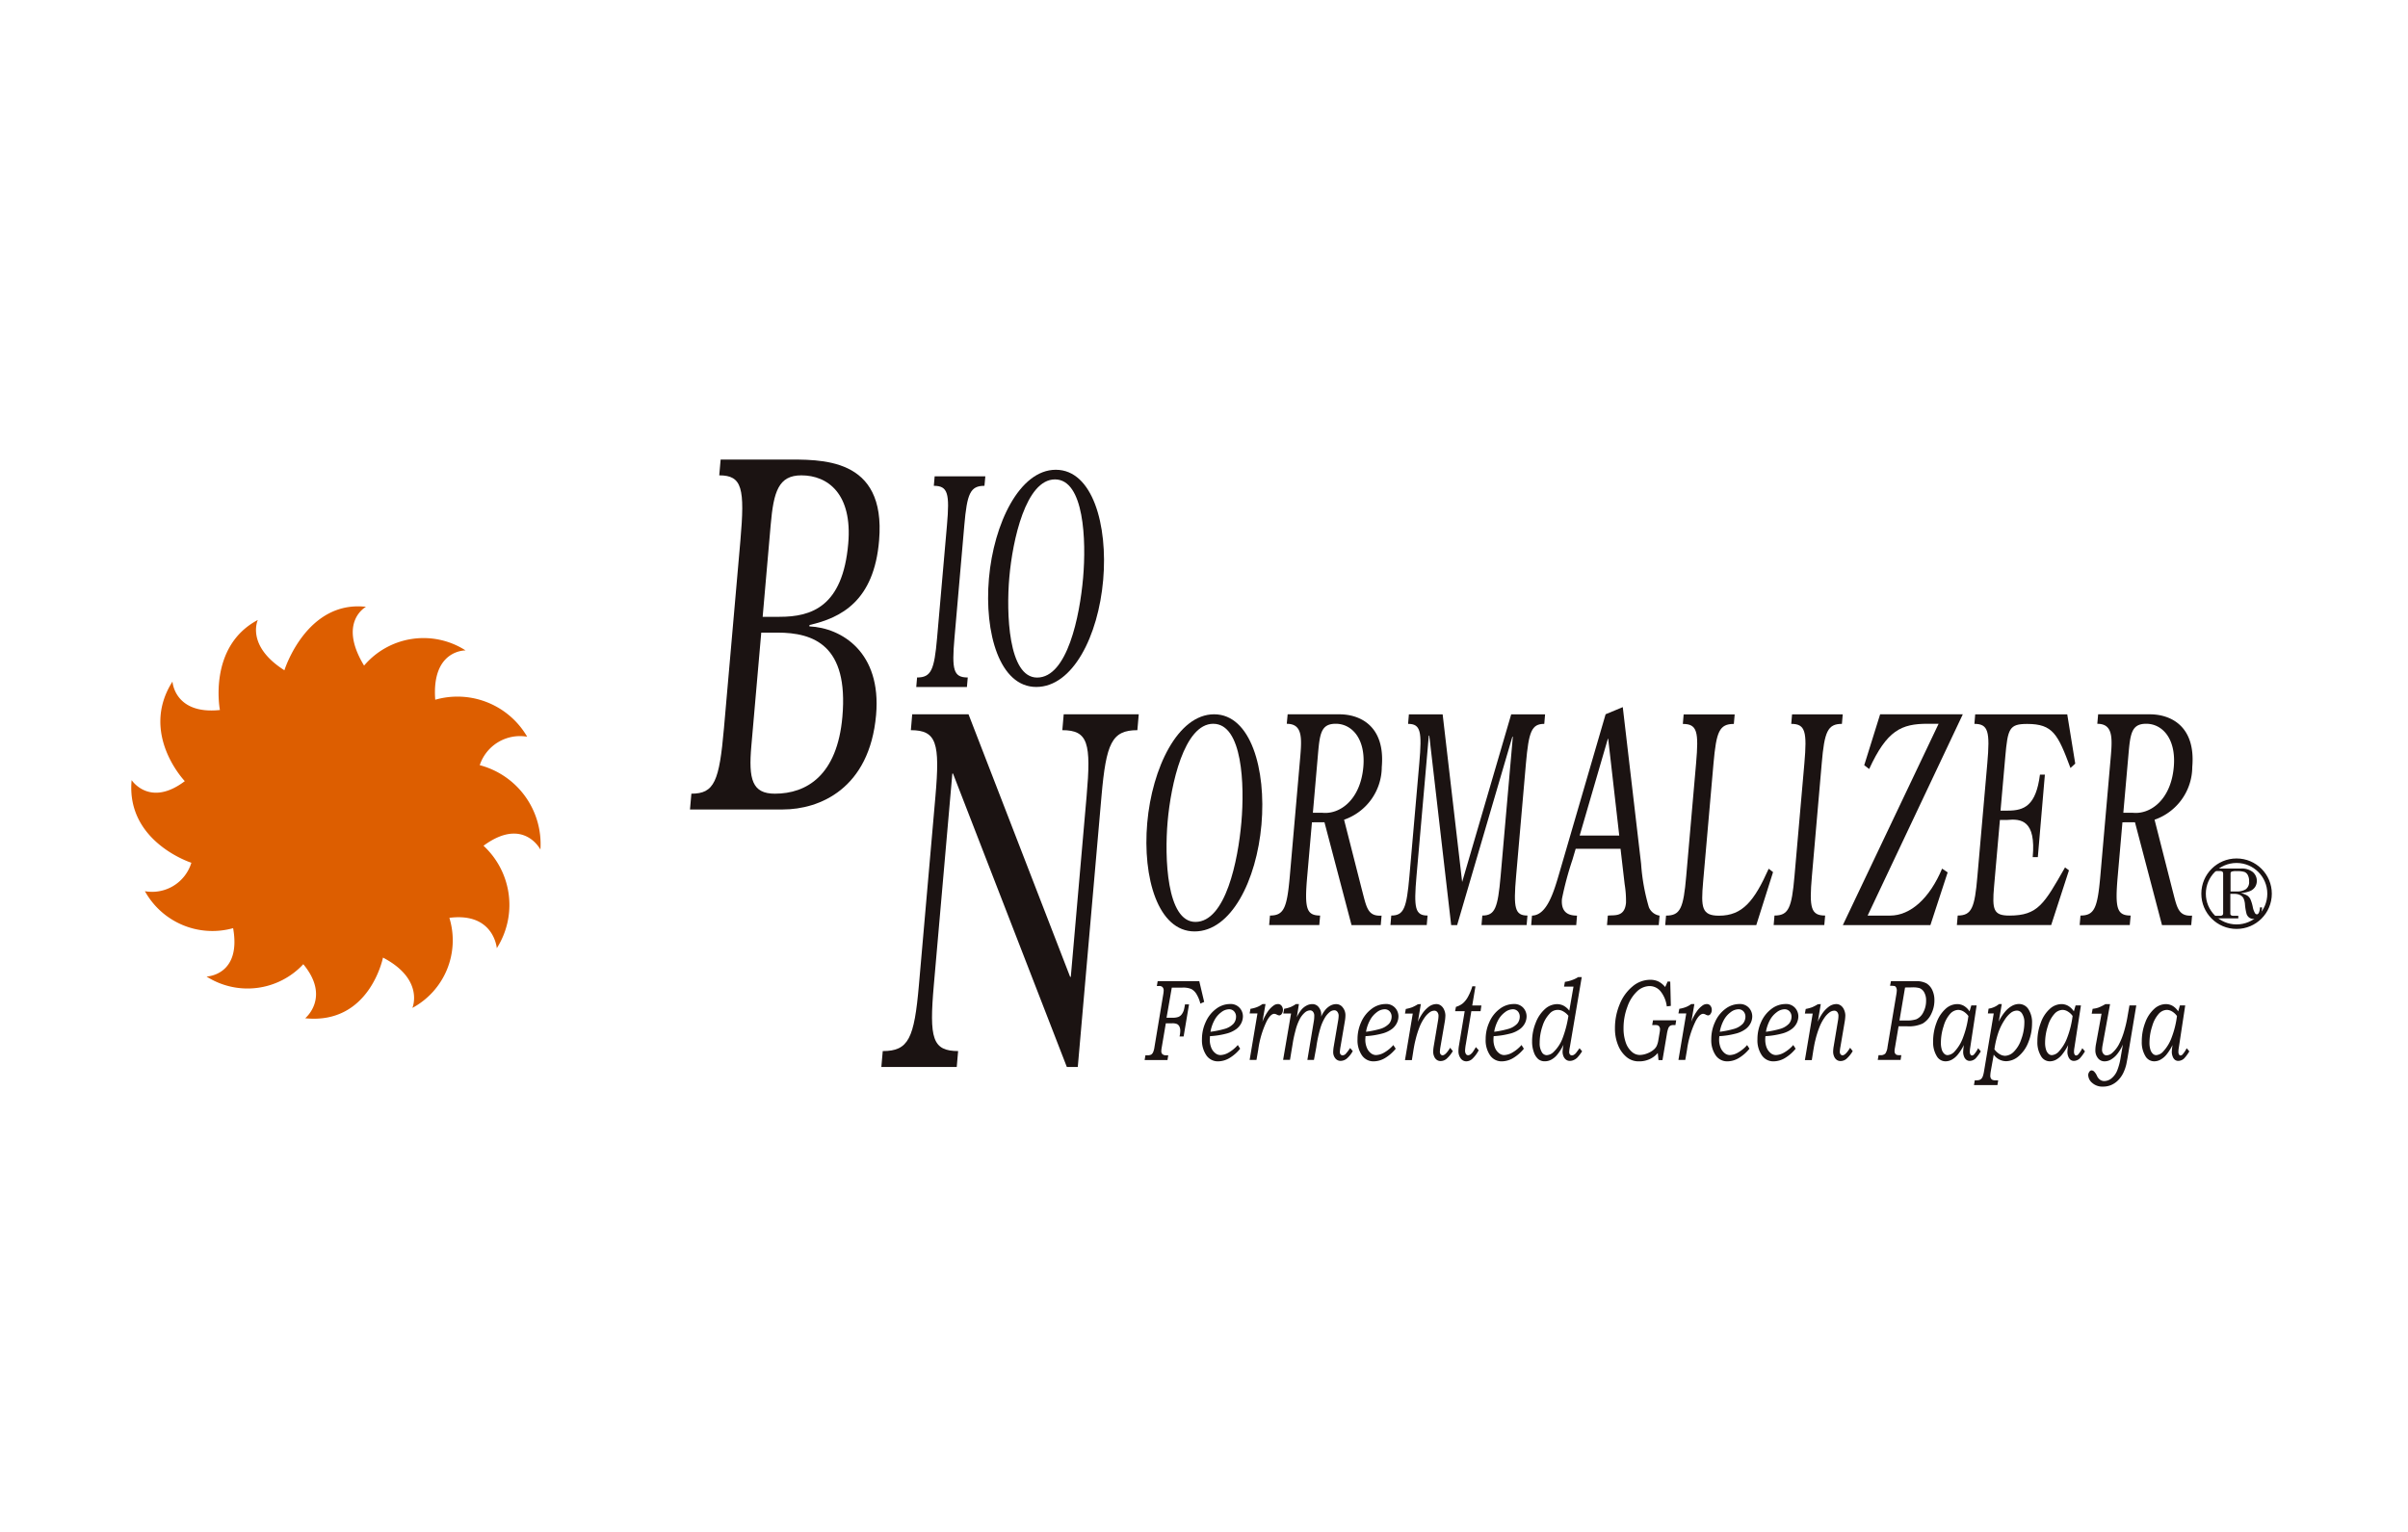 <svg xmlns="http://www.w3.org/2000/svg" xmlns:xlink="http://www.w3.org/1999/xlink" width="110" height="70" viewBox="0 0 110 70">
  <defs>
    <clipPath id="clip-path">
      <rect id="長方形_6395" data-name="長方形 6395" width="110" height="70" transform="translate(-2894 9834)" fill="#fff"/>
    </clipPath>
  </defs>
  <g id="マスクグループ_883" data-name="マスクグループ 883" transform="translate(2894 -9834)" clip-path="url(#clip-path)">
    <g id="グループ_9171" data-name="グループ 9171" transform="translate(695.392 -2926.54)">
      <path id="パス_20896" data-name="パス 20896" d="M1194.624,1087.1s.823,1.256,2.426.043c0,0-2.08-2.167-.563-4.55,0,0,.087,1.517,2.167,1.3,0,0-.563-2.9,1.733-4.116,0,0-.563,1.17,1.213,2.3,0,0,1-3.207,3.727-2.9,0,0-1.3.693-.087,2.686a3.558,3.558,0,0,1,4.637-.693s-1.56-.043-1.387,2.253a3.685,3.685,0,0,1,4.2,1.69,1.937,1.937,0,0,0-2.167,1.3,3.73,3.73,0,0,1,2.772,3.856s-.779-1.517-2.6-.174a3.682,3.682,0,0,1,.607,4.681s-.13-1.647-2.166-1.387a3.507,3.507,0,0,1-1.69,4.116s.563-1.3-1.343-2.3c0,0-.607,3.075-3.554,2.773,0,0,1.171-.954-.086-2.47a3.478,3.478,0,0,1-4.42.563s1.6-.043,1.214-2.21a3.523,3.523,0,0,1-4.029-1.689,1.876,1.876,0,0,0,2.122-1.3s-2.99-.953-2.73-3.769" transform="translate(-4778 11709.091)" fill="#dd5e00"/>
      <path id="パス_20897" data-name="パス 20897" d="M1234.529,1076.726l.368-4.215c.132-1.507.356-2.25,1.4-2.25,1.214,0,2.34.851,2.141,3.124-.252,2.882-1.68,3.34-3.134,3.34Zm-.064.721h.734c1.654,0,3.259.569,2.972,3.844-.235,2.688-1.641,3.516-3.083,3.516-1.04,0-1.21-.654-1.076-2.182Zm.987,8.081c1.667,0,3.963-.939,4.259-4.324.25-2.862-1.574-3.975-3.048-4.042l.006-.063c1.442-.33,2.951-1.094,3.179-3.867.324-3.845-2.691-3.692-4.345-3.692h-2.894l-.063.721c1.053,0,1.175.589.965,2.993l-.75,8.56c-.213,2.426-.435,2.993-1.488,2.993l-.064.721Z" transform="translate(-4789.082 11712)" fill="#1b1312"/>
      <path id="パス_20898" data-name="パス 20898" d="M1247.777,1078.027c-.128,1.461-.044,1.8.607,1.8l-.038.435h-2.315l.038-.435c.644,0,.786-.341.913-1.8l.452-5.158c.127-1.45.046-1.8-.6-1.8l.038-.435h2.315l-.04.435c-.65,0-.794.354-.92,1.8Z" transform="translate(-4793.568 11711.67)" fill="#1b1312"/>
      <path id="パス_20899" data-name="パス 20899" d="M1253.793,1070.651c1.334,0,1.436,2.79,1.286,4.5-.153,1.752-.721,4.555-2.1,4.555-1.319,0-1.414-2.95-1.27-4.581.149-1.7.752-4.474,2.087-4.474m2.2,4.6c.22-2.512-.483-5.04-2.163-5.04-1.656,0-2.836,2.461-3.055,4.962s.489,4.962,2.161,4.962,2.833-2.329,3.057-4.883" transform="translate(-4794.994 11711.795)" fill="#1b1312"/>
      <path id="パス_20900" data-name="パス 20900" d="M1252.372,1098.231h.03l.722-8.255c.213-2.422.072-3.017-1.109-3.017l.063-.726h3.428l-.063.726c-1.168,0-1.426.595-1.639,3.017l-1.083,12.373h-.5l-5.2-13.408h-.03l-.846,9.665c-.214,2.444-.072,3.016,1.125,3.016h-.015l-.063.726h-3.444l.064-.726c1.18,0,1.438-.572,1.652-3.016l.755-8.63c.211-2.422.058-3.017-1.123-3.017l.062-.726h2.572Z" transform="translate(-4792.879 11706.946)" fill="#1b1312"/>
      <path id="パス_20901" data-name="パス 20901" d="M1264.164,1086.667c1.334,0,1.436,2.79,1.285,4.5-.153,1.75-.719,4.553-2.1,4.553-1.318,0-1.413-2.948-1.27-4.579.148-1.7.752-4.475,2.087-4.475m2.2,4.607c.22-2.514-.485-5.04-2.163-5.04-1.657,0-2.836,2.46-3.055,4.962s.49,4.96,2.162,4.96,2.832-2.328,3.056-4.881" transform="translate(-4798.133 11706.946)" fill="#1b1312"/>
      <path id="パス_20902" data-name="パス 20902" d="M1271.382,1088.1c.085-.987.142-1.434.817-1.434.724,0,1.372.671,1.259,1.974-.135,1.513-1.084,2.185-1.887,2.092h-.418Zm.3,3.067,1.237,4.7h1.334l.038-.434c-.654.04-.688-.395-.913-1.237l-.8-3.146a2.559,2.559,0,0,0,1.722-2.408c.165-1.882-1-2.408-1.934-2.408H1270l-.04.434c.789,0,.681.764.588,1.829l-.449,5.132c-.128,1.461-.271,1.8-.906,1.8l-.038.434h2.291l.038-.434c-.635,0-.718-.342-.589-1.8l.215-2.46Z" transform="translate(-4800.571 11706.946)" fill="#1b1312"/>
      <path id="パス_20903" data-name="パス 20903" d="M1282.84,1093.629c-.128,1.461-.057,1.8.519,1.8l-.038.434h-2.062l.038-.434c.578,0,.708-.342.836-1.8l.558-6.369h-.022l-2.523,8.607h-.272l-1-8.66h-.021l-.563,6.422c-.128,1.461-.065,1.8.506,1.8l-.038.434H1277.1l.038-.434c.578,0,.7-.342.829-1.8l.451-5.158c.127-1.448.066-1.8-.512-1.8l.037-.434h1.542l.891,7.66,2.24-7.66h1.548l-.037.434c-.58,0-.709.355-.837,1.8Z" transform="translate(-4802.975 11706.946)" fill="#1b1312"/>
      <path id="パス_20904" data-name="パス 20904" d="M1290.345,1091.631h-1.808l1.288-4.423h.015Zm-.623-5.542-2.094,7.186c-.264.908-.575,2-1.269,2.014l-.037.434h2.058l.036-.434c-.326,0-.747-.093-.688-.765a14.769,14.769,0,0,1,.479-1.788l.148-.5h2.049l.188,1.618a4.755,4.755,0,0,1,.062.844c-.059.684-.554.552-.831.592l-.038.434h2.364l.038-.434a.634.634,0,0,1-.488-.382,9.2,9.2,0,0,1-.356-1.987l-.837-7.159Z" transform="translate(-4805.768 11707.089)" fill="#1b1312"/>
      <path id="パス_20905" data-name="パス 20905" d="M1300.026,1093.445l-.766,2.421H1295.1l.038-.434c.658,0,.794-.342.921-1.8l.451-5.158c.127-1.448.053-1.8-.605-1.8l.037-.434h2.331l-.038.434c-.667,0-.8.356-.929,1.8l-.475,5.422c-.1,1.158-.07,1.54.726,1.54,1.077,0,1.611-.672,2.27-2.146Z" transform="translate(-4808.423 11706.946)" fill="#1b1312"/>
      <path id="パス_20906" data-name="パス 20906" d="M1303.954,1093.629c-.128,1.461-.045,1.8.605,1.8l-.039.434h-2.313l.037-.434c.643,0,.787-.342.914-1.8l.452-5.158c.126-1.448.046-1.8-.6-1.8l.037-.434h2.315l-.037.434c-.651,0-.8.355-.922,1.8Z" transform="translate(-4810.576 11706.946)" fill="#1b1312"/>
      <path id="パス_20907" data-name="パス 20907" d="M1311.529,1093.458l-.788,2.408h-4l4.375-9.2h-.5c-1.205,0-1.859.3-2.672,2.067l-.226-.172.727-2.329h3.777l-4.349,9.2h1.02c.948,0,1.816-.8,2.382-2.146Z" transform="translate(-4811.95 11706.946)" fill="#1b1312"/>
      <path id="パス_20908" data-name="パス 20908" d="M1317.91,1092.761h-.234c.157-1.685-.529-1.763-1.17-1.7h-.328l-.267,3.04c-.093,1.066-.028,1.33.7,1.33,1.311,0,1.591-.54,2.541-2.2l.18.132-.812,2.5h-4.308l.038-.434c.635,0,.777-.342.9-1.8l.452-5.158c.127-1.448.047-1.8-.589-1.8l.036-.434h4.205l.365,2.25-.218.2c-.574-1.539-.8-2.013-1.978-2.013-.82,0-.886.211-1,1.5l-.217,2.461h.33c.756,0,1.289-.224,1.471-1.645h.225Z" transform="translate(-4814.212 11706.946)" fill="#1b1312"/>
      <path id="パス_20909" data-name="パス 20909" d="M1324.483,1088.1c.086-.987.141-1.434.816-1.434.723,0,1.372.671,1.257,1.974-.132,1.513-1.082,2.185-1.887,2.092h-.418Zm.3,3.067,1.235,4.7h1.335l.039-.434c-.655.04-.691-.395-.914-1.237l-.8-3.146a2.563,2.563,0,0,0,1.722-2.408c.164-1.882-1-2.408-1.936-2.408H1323.1l-.038.434c.788,0,.681.764.587,1.829l-.449,5.132c-.128,1.461-.271,1.8-.906,1.8l-.038.434h2.289l.04-.434c-.635,0-.718-.342-.59-1.8l.215-2.46Z" transform="translate(-4816.647 11706.946)" fill="#1b1312"/>
      <path id="パス_20910" data-name="パス 20910" d="M1261.588,1103.723h1.9l.224.948-.174.077a1.556,1.556,0,0,0-.183-.444.615.615,0,0,0-.236-.225.976.976,0,0,0-.4-.062h-.486l-.24,1.376h.282a.7.7,0,0,0,.261-.037.358.358,0,0,0,.149-.116.635.635,0,0,0,.1-.2,2.563,2.563,0,0,0,.05-.255h.185l-.247,1.466h-.185l.015-.082a1.1,1.1,0,0,0,.017-.176.444.444,0,0,0-.038-.194.254.254,0,0,0-.105-.114.521.521,0,0,0-.233-.036h-.284l-.188,1.109a1.063,1.063,0,0,0-.018.16.187.187,0,0,0,.052.143.264.264,0,0,0,.187.049h.078l-.035.218h-1.044l.036-.218h.08a.377.377,0,0,0,.181-.031.256.256,0,0,0,.089-.106.906.906,0,0,0,.064-.244l.4-2.4a1.279,1.279,0,0,0,.02-.184.212.212,0,0,0-.061-.158.207.207,0,0,0-.151-.043h-.1Z" transform="translate(-4798.096 11701.651)" fill="#1b1312"/>
      <path id="パス_20911" data-name="パス 20911" d="M1266.389,1107.1l.106.165a1.848,1.848,0,0,1-.5.434,1.041,1.041,0,0,1-.507.144.634.634,0,0,1-.538-.277,1.223,1.223,0,0,1-.2-.737,1.85,1.85,0,0,1,.17-.781,1.494,1.494,0,0,1,.471-.6,1.062,1.062,0,0,1,.646-.225.548.548,0,0,1,.429.171.574.574,0,0,1,.155.4.717.717,0,0,1-.068.288.776.776,0,0,1-.227.28,1.31,1.31,0,0,1-.464.214,3.716,3.716,0,0,1-.747.116c0,.068-.008.119-.008.153a.96.96,0,0,0,.063.363.583.583,0,0,0,.181.254.381.381,0,0,0,.245.094.814.814,0,0,0,.379-.118,1.624,1.624,0,0,0,.416-.346m-1.252-.6a4.287,4.287,0,0,0,.627-.127.889.889,0,0,0,.427-.245.493.493,0,0,0,.114-.314.357.357,0,0,0-.085-.243.3.3,0,0,0-.24-.1.6.6,0,0,0-.348.133,1.071,1.071,0,0,0-.31.359,1.718,1.718,0,0,0-.185.536" transform="translate(-4799.235 11701.195)" fill="#1b1312"/>
      <path id="パス_20912" data-name="パス 20912" d="M1268.6,1105.226l-.141.809a2.172,2.172,0,0,1,.241-.461,1.1,1.1,0,0,1,.267-.279.333.333,0,0,1,.2-.07.2.2,0,0,1,.165.077.3.3,0,0,1,.063.193.3.3,0,0,1-.052.173.146.146,0,0,1-.112.076.277.277,0,0,1-.112-.036.292.292,0,0,0-.118-.037c-.109,0-.22.107-.338.32a4.3,4.3,0,0,0-.395,1.321l-.081.466h-.312l.357-2.124h-.357l.038-.212a1.432,1.432,0,0,0,.3-.079,1.125,1.125,0,0,0,.247-.137Z" transform="translate(-4800.182 11701.195)" fill="#1b1312"/>
      <path id="パス_20913" data-name="パス 20913" d="M1270.435,1105.657h-.356l.042-.217a1.485,1.485,0,0,0,.3-.082,1.309,1.309,0,0,0,.234-.132h.139l-.095.6a1.426,1.426,0,0,1,.206-.339.776.776,0,0,1,.238-.193.569.569,0,0,1,.263-.067.358.358,0,0,1,.294.144.53.53,0,0,1,.114.338c0,.021,0,.052-.006.094a1.356,1.356,0,0,1,.2-.323.811.811,0,0,1,.234-.189.568.568,0,0,1,.256-.063.369.369,0,0,1,.3.154.56.56,0,0,1,.121.354,1.576,1.576,0,0,1-.021.241l-.2,1.176a2.163,2.163,0,0,0-.035.272.157.157,0,0,0,.035.1.113.113,0,0,0,.089.042.2.2,0,0,0,.136-.058,2.024,2.024,0,0,0,.209-.275l.122.14a1.218,1.218,0,0,1-.279.347.449.449,0,0,1-.276.1.3.3,0,0,1-.245-.119.446.446,0,0,1-.094-.283,1.716,1.716,0,0,1,.027-.27l.2-1.175a1.52,1.52,0,0,0,.022-.209.287.287,0,0,0-.057-.184.168.168,0,0,0-.137-.072.335.335,0,0,0-.2.07.967.967,0,0,0-.248.293,2.105,2.105,0,0,0-.194.455,6.215,6.215,0,0,0-.181.837c0,.028-.012.066-.019.114l-.093.5h-.3l.3-1.8a1.46,1.46,0,0,0,.015-.218.275.275,0,0,0-.054-.179.168.168,0,0,0-.137-.068.385.385,0,0,0-.24.1,1.03,1.03,0,0,0-.234.3,2.445,2.445,0,0,0-.193.524c-.057.216-.1.411-.126.585l-.125.751h-.314Z" transform="translate(-4800.85 11701.195)" fill="#1b1312"/>
      <path id="パス_20914" data-name="パス 20914" d="M1276.578,1107.1l.108.165a1.864,1.864,0,0,1-.5.434,1.041,1.041,0,0,1-.508.144.633.633,0,0,1-.537-.277,1.213,1.213,0,0,1-.2-.737,1.862,1.862,0,0,1,.168-.781,1.507,1.507,0,0,1,.471-.6,1.067,1.067,0,0,1,.648-.225.545.545,0,0,1,.428.171.577.577,0,0,1,.155.4.7.7,0,0,1-.068.288.771.771,0,0,1-.227.28,1.292,1.292,0,0,1-.464.214,3.716,3.716,0,0,1-.747.116c0,.068-.008.119-.008.153a.959.959,0,0,0,.065.363.6.6,0,0,0,.179.254.386.386,0,0,0,.246.094.81.81,0,0,0,.378-.118,1.617,1.617,0,0,0,.417-.346m-1.252-.6a4.344,4.344,0,0,0,.628-.127.9.9,0,0,0,.426-.245.5.5,0,0,0,.115-.314.354.354,0,0,0-.086-.243.3.3,0,0,0-.24-.1.6.6,0,0,0-.348.133,1.083,1.083,0,0,0-.31.359,1.664,1.664,0,0,0-.185.536" transform="translate(-4802.32 11701.195)" fill="#1b1312"/>
      <path id="パス_20915" data-name="パス 20915" d="M1278.777,1105.226l-.136.811a1.992,1.992,0,0,1,.177-.336,1.353,1.353,0,0,1,.33-.359.584.584,0,0,1,.327-.116.346.346,0,0,1,.218.068.461.461,0,0,1,.15.2.629.629,0,0,1,.055.255,2.068,2.068,0,0,1-.034.317l-.189,1.1a1.87,1.87,0,0,0-.029.241.174.174,0,0,0,.035.114.111.111,0,0,0,.088.045c.091,0,.206-.114.346-.344l.122.153a1.462,1.462,0,0,1-.294.359.427.427,0,0,1-.26.095.3.3,0,0,1-.179-.054.354.354,0,0,1-.119-.156.527.527,0,0,1-.044-.215,1.69,1.69,0,0,1,.026-.261l.192-1.144a1.448,1.448,0,0,0,.025-.227.271.271,0,0,0-.054-.179.169.169,0,0,0-.14-.065.37.37,0,0,0-.211.075,1.012,1.012,0,0,0-.236.248,2.031,2.031,0,0,0-.228.428,4.443,4.443,0,0,0-.188.61c-.029.109-.061.271-.095.487l-.065.411h-.315l.356-2.127h-.356l.038-.211a1.741,1.741,0,0,0,.289-.077,2.089,2.089,0,0,0,.262-.137Z" transform="translate(-4803.263 11701.195)" fill="#1b1312"/>
      <path id="パス_20916" data-name="パス 20916" d="M1282.265,1104.062l-.146.873h.418l-.038.263h-.422l-.252,1.511a2.11,2.11,0,0,0-.034.284.29.29,0,0,0,.038.158.115.115,0,0,0,.1.058.18.18,0,0,0,.089-.025.493.493,0,0,0,.117-.109c.02-.026.071-.106.151-.237l.128.144a1.477,1.477,0,0,1-.3.4.417.417,0,0,1-.267.106.313.313,0,0,1-.258-.138.534.534,0,0,1-.1-.327,1.558,1.558,0,0,1,.025-.266l.26-1.559h-.439l.04-.2a.9.9,0,0,0,.311-.158,1.053,1.053,0,0,0,.228-.283,2.47,2.47,0,0,0,.21-.5Z" transform="translate(-4804.257 11701.549)" fill="#1b1312"/>
      <path id="パス_20917" data-name="パス 20917" d="M1284.977,1107.1l.106.165a1.849,1.849,0,0,1-.5.434,1.039,1.039,0,0,1-.508.144.635.635,0,0,1-.537-.277,1.213,1.213,0,0,1-.2-.737,1.852,1.852,0,0,1,.169-.781,1.487,1.487,0,0,1,.47-.6,1.067,1.067,0,0,1,.648-.225.548.548,0,0,1,.429.171.582.582,0,0,1,.153.4.713.713,0,0,1-.067.288.769.769,0,0,1-.229.28,1.284,1.284,0,0,1-.462.214,3.716,3.716,0,0,1-.746.116c-.006.068-.009.119-.009.153a.962.962,0,0,0,.064.363.591.591,0,0,0,.181.254.38.38,0,0,0,.244.094.814.814,0,0,0,.379-.118,1.6,1.6,0,0,0,.417-.346m-1.253-.6a4.283,4.283,0,0,0,.628-.127.891.891,0,0,0,.427-.245.5.5,0,0,0,.114-.314.357.357,0,0,0-.084-.243.3.3,0,0,0-.241-.1.6.6,0,0,0-.347.133,1.081,1.081,0,0,0-.312.359,1.756,1.756,0,0,0-.184.536" transform="translate(-4804.863 11701.195)" fill="#1b1312"/>
      <path id="パス_20918" data-name="パス 20918" d="M1288.647,1103.455l-.54,3.18a1.78,1.78,0,0,0-.034.246.172.172,0,0,0,.034.108.106.106,0,0,0,.086.044.172.172,0,0,0,.086-.022.4.4,0,0,0,.1-.081l.167-.224.118.141a2.157,2.157,0,0,1-.217.285.537.537,0,0,1-.163.112.423.423,0,0,1-.18.041.289.289,0,0,1-.173-.054.371.371,0,0,1-.118-.155.548.548,0,0,1-.042-.212,2.205,2.205,0,0,1,.042-.32,2.267,2.267,0,0,1-.28.45.919.919,0,0,1-.276.234.618.618,0,0,1-.292.075.459.459,0,0,1-.306-.1.725.725,0,0,1-.2-.316,1.389,1.389,0,0,1-.08-.493,2.246,2.246,0,0,1,.165-.851,1.594,1.594,0,0,1,.423-.628.834.834,0,0,1,.547-.223.651.651,0,0,1,.305.072.791.791,0,0,1,.259.227l.192-1.1h-.432l.04-.218a1.488,1.488,0,0,0,.325-.081,1.32,1.32,0,0,0,.282-.137Zm-.609,1.771a.755.755,0,0,0-.232-.2.487.487,0,0,0-.633.108,1.427,1.427,0,0,0-.317.554,2.37,2.37,0,0,0-.131.782.762.762,0,0,0,.093.406.262.262,0,0,0,.225.148.484.484,0,0,0,.325-.155,1.7,1.7,0,0,0,.388-.579,5.026,5.026,0,0,0,.282-1.065" transform="translate(-4805.783 11701.732)" fill="#1b1312"/>
      <path id="パス_20919" data-name="パス 20919" d="M1294.328,1103.714l.027,1.11-.185.024a1.375,1.375,0,0,0-.282-.686.645.645,0,0,0-.5-.243.847.847,0,0,0-.572.239,1.764,1.764,0,0,0-.446.706,2.743,2.743,0,0,0-.176.982,1.928,1.928,0,0,0,.1.648.978.978,0,0,0,.27.421.547.547,0,0,0,.364.152.96.96,0,0,0,.333-.065,1.022,1.022,0,0,0,.3-.168.535.535,0,0,0,.144-.172,1.041,1.041,0,0,0,.083-.295l.055-.323a1.063,1.063,0,0,0,.018-.158.22.22,0,0,0-.026-.1.139.139,0,0,0-.064-.067.369.369,0,0,0-.146-.019h-.122l.038-.218h1.058l-.034.218h-.08a.305.305,0,0,0-.159.033.246.246,0,0,0-.085.107,1.393,1.393,0,0,0-.068.276l-.2,1.185h-.182l-.033-.324a1.069,1.069,0,0,1-.374.282,1.138,1.138,0,0,1-.482.1.853.853,0,0,1-.554-.184,1.329,1.329,0,0,1-.4-.547,1.988,1.988,0,0,1-.146-.782,2.8,2.8,0,0,1,.218-1.1,2.037,2.037,0,0,1,.589-.814,1.251,1.251,0,0,1,.8-.3.863.863,0,0,1,.375.076.962.962,0,0,1,.312.255l.112-.251Z" transform="translate(-4807.421 11701.679)" fill="#1b1312"/>
      <path id="パス_20920" data-name="パス 20920" d="M1296.7,1105.226l-.139.809a2.051,2.051,0,0,1,.24-.461,1.1,1.1,0,0,1,.266-.279.336.336,0,0,1,.2-.07.2.2,0,0,1,.165.077.293.293,0,0,1,.063.193.3.3,0,0,1-.052.173.146.146,0,0,1-.112.076.283.283,0,0,1-.112-.036.283.283,0,0,0-.117-.037c-.108,0-.22.107-.338.32a4.322,4.322,0,0,0-.4,1.321l-.08.466h-.312l.357-2.124h-.357l.039-.212a1.472,1.472,0,0,0,.3-.079,1.155,1.155,0,0,0,.246-.137Z" transform="translate(-4808.691 11701.195)" fill="#1b1312"/>
      <path id="パス_20921" data-name="パス 20921" d="M1299.756,1107.1l.107.165a1.861,1.861,0,0,1-.5.434,1.038,1.038,0,0,1-.508.144.633.633,0,0,1-.537-.277,1.219,1.219,0,0,1-.2-.737,1.851,1.851,0,0,1,.17-.781,1.493,1.493,0,0,1,.47-.6,1.067,1.067,0,0,1,.647-.225.551.551,0,0,1,.43.171.581.581,0,0,1,.155.4.7.7,0,0,1-.068.288.764.764,0,0,1-.228.28,1.288,1.288,0,0,1-.463.214,3.71,3.71,0,0,1-.745.116c-.006.068-.01.119-.01.153a.989.989,0,0,0,.064.363.621.621,0,0,0,.181.254.383.383,0,0,0,.245.094.806.806,0,0,0,.378-.118,1.594,1.594,0,0,0,.417-.346m-1.253-.6a4.265,4.265,0,0,0,.628-.127.9.9,0,0,0,.427-.245.5.5,0,0,0,.115-.314.358.358,0,0,0-.086-.243.3.3,0,0,0-.241-.1.6.6,0,0,0-.347.133,1.074,1.074,0,0,0-.312.359,1.756,1.756,0,0,0-.185.536" transform="translate(-4809.337 11701.195)" fill="#1b1312"/>
      <path id="パス_20922" data-name="パス 20922" d="M1302.781,1107.1l.107.165a1.86,1.86,0,0,1-.5.434,1.044,1.044,0,0,1-.508.144.632.632,0,0,1-.537-.277,1.209,1.209,0,0,1-.2-.737,1.861,1.861,0,0,1,.167-.781,1.506,1.506,0,0,1,.471-.6,1.066,1.066,0,0,1,.647-.225.545.545,0,0,1,.429.171.578.578,0,0,1,.155.4.73.73,0,0,1-.068.288.767.767,0,0,1-.229.28,1.277,1.277,0,0,1-.462.214,3.711,3.711,0,0,1-.745.116c-.007.068-.009.119-.009.153a1.007,1.007,0,0,0,.062.363.621.621,0,0,0,.181.254.385.385,0,0,0,.246.094.81.81,0,0,0,.378-.118,1.6,1.6,0,0,0,.417-.346m-1.252-.6a4.286,4.286,0,0,0,.627-.127.891.891,0,0,0,.427-.245.5.5,0,0,0,.115-.314.354.354,0,0,0-.086-.243.3.3,0,0,0-.24-.1.6.6,0,0,0-.347.133,1.073,1.073,0,0,0-.312.359,1.756,1.756,0,0,0-.184.536" transform="translate(-4810.253 11701.195)" fill="#1b1312"/>
      <path id="パス_20923" data-name="パス 20923" d="M1304.979,1105.226l-.136.811a1.891,1.891,0,0,1,.177-.336,1.326,1.326,0,0,1,.331-.359.583.583,0,0,1,.327-.116.349.349,0,0,1,.218.068.459.459,0,0,1,.15.2.635.635,0,0,1,.055.255,2.1,2.1,0,0,1-.035.317l-.187,1.1a1.828,1.828,0,0,0-.031.241.171.171,0,0,0,.036.114.112.112,0,0,0,.088.045c.091,0,.206-.114.347-.344l.119.153a1.46,1.46,0,0,1-.293.359.425.425,0,0,1-.26.095.3.3,0,0,1-.178-.054.36.36,0,0,1-.119-.156.532.532,0,0,1-.044-.215,1.614,1.614,0,0,1,.027-.261l.191-1.144a1.294,1.294,0,0,0,.024-.227.274.274,0,0,0-.052-.179.171.171,0,0,0-.141-.065.373.373,0,0,0-.211.075,1.012,1.012,0,0,0-.236.248,2.019,2.019,0,0,0-.228.428,4.284,4.284,0,0,0-.19.61c-.029.109-.059.271-.095.487l-.064.411h-.316l.357-2.127h-.357l.038-.211a1.736,1.736,0,0,0,.289-.077,2.032,2.032,0,0,0,.263-.137Z" transform="translate(-4811.196 11701.195)" fill="#1b1312"/>
      <path id="パス_20924" data-name="パス 20924" d="M1309.629,1103.723h1.12a.99.99,0,0,1,.5.1.7.7,0,0,1,.265.3,1.07,1.07,0,0,1,.1.467,1.381,1.381,0,0,1-.144.628,1,1,0,0,1-.393.441,1.5,1.5,0,0,1-.709.126h-.391l-.164.972a.929.929,0,0,0-.02.167.193.193,0,0,0,.025.1.146.146,0,0,0,.064.062.387.387,0,0,0,.149.018h.071l-.033.218h-1.043l.037-.218h.082a.292.292,0,0,0,.227-.074.661.661,0,0,0,.1-.3l.4-2.385a1.5,1.5,0,0,0,.024-.2.275.275,0,0,0-.029-.13.13.13,0,0,0-.07-.069,1.017,1.017,0,0,0-.21-.011Zm.644.289-.255,1.507h.292a1.354,1.354,0,0,0,.475-.055.654.654,0,0,0,.32-.314,1.125,1.125,0,0,0,.129-.542.73.73,0,0,0-.083-.367.424.424,0,0,0-.216-.2,1.07,1.07,0,0,0-.335-.034Z" transform="translate(-4812.64 11701.651)" fill="#1b1312"/>
      <path id="パス_20925" data-name="パス 20925" d="M1314.4,1105.288h.243l-.295,1.944a1.241,1.241,0,0,0-.015.174.234.234,0,0,0,.028.124.081.081,0,0,0,.071.045.142.142,0,0,0,.1-.057,1.3,1.3,0,0,0,.181-.276l.121.144a1.97,1.97,0,0,1-.234.32.4.4,0,0,1-.268.116.25.25,0,0,1-.161-.052.348.348,0,0,1-.105-.152.576.576,0,0,1-.038-.209,2.9,2.9,0,0,1,.033-.314,2.262,2.262,0,0,1-.283.446.921.921,0,0,1-.272.227.6.6,0,0,1-.281.073.457.457,0,0,1-.4-.232,1.216,1.216,0,0,1-.169-.674,2.4,2.4,0,0,1,.155-.861,1.555,1.555,0,0,1,.411-.627.794.794,0,0,1,.524-.22.625.625,0,0,1,.319.082.8.8,0,0,1,.255.25Zm-.136.48a.752.752,0,0,0-.222-.205.489.489,0,0,0-.241-.072.519.519,0,0,0-.362.175,1.406,1.406,0,0,0-.3.559,2.432,2.432,0,0,0-.128.777,1,1,0,0,0,.04.3.438.438,0,0,0,.113.193.22.22,0,0,0,.153.064.474.474,0,0,0,.322-.169,1.869,1.869,0,0,0,.386-.642,4.213,4.213,0,0,0,.243-.982" transform="translate(-4813.741 11701.195)" fill="#1b1312"/>
      <path id="パス_20926" data-name="パス 20926" d="M1316.6,1105.226l-.138.8a2.165,2.165,0,0,1,.3-.465,1.114,1.114,0,0,1,.309-.255.665.665,0,0,1,.315-.084.509.509,0,0,1,.43.236,1.113,1.113,0,0,1,.167.648,2.274,2.274,0,0,1-.169.864,1.574,1.574,0,0,1-.445.639.9.9,0,0,1-.568.227.694.694,0,0,1-.568-.3l-.136.76a1.415,1.415,0,0,0-.021.211.208.208,0,0,0,.025.108.151.151,0,0,0,.07.071.351.351,0,0,0,.146.024h.119l-.034.218h-1.072l.037-.218a.773.773,0,0,0,.191-.012.24.24,0,0,0,.113-.064.365.365,0,0,0,.071-.132,1.521,1.521,0,0,0,.05-.219l.441-2.63h-.268l.032-.217a.981.981,0,0,0,.479-.211Zm-.333,2.072a.831.831,0,0,0,.24.218.505.505,0,0,0,.245.074.592.592,0,0,0,.394-.182,1.42,1.42,0,0,0,.342-.568,2.216,2.216,0,0,0,.144-.771.718.718,0,0,0-.1-.4.277.277,0,0,0-.236-.146.477.477,0,0,0-.263.088,1.258,1.258,0,0,0-.3.333,2.589,2.589,0,0,0-.284.568,4.157,4.157,0,0,0-.185.78" transform="translate(-4814.549 11701.195)" fill="#1b1312"/>
      <path id="パス_20927" data-name="パス 20927" d="M1321.232,1105.288h.244l-.3,1.944a1.01,1.01,0,0,0-.016.174.232.232,0,0,0,.028.124.082.082,0,0,0,.071.045.146.146,0,0,0,.1-.057,1.338,1.338,0,0,0,.18-.276l.121.144a1.983,1.983,0,0,1-.234.32.4.4,0,0,1-.267.116.253.253,0,0,1-.162-.052.351.351,0,0,1-.1-.152.548.548,0,0,1-.039-.209,2.551,2.551,0,0,1,.036-.314,2.355,2.355,0,0,1-.285.446.925.925,0,0,1-.271.227.606.606,0,0,1-.282.073.458.458,0,0,1-.4-.232,1.21,1.21,0,0,1-.169-.674,2.36,2.36,0,0,1,.157-.861,1.53,1.53,0,0,1,.409-.627.8.8,0,0,1,.526-.22.621.621,0,0,1,.317.082.813.813,0,0,1,.257.25Zm-.136.48a.745.745,0,0,0-.222-.205.48.48,0,0,0-.24-.072.519.519,0,0,0-.362.175,1.416,1.416,0,0,0-.305.559,2.472,2.472,0,0,0-.128.777,1.023,1.023,0,0,0,.041.3.439.439,0,0,0,.112.193.224.224,0,0,0,.154.064.478.478,0,0,0,.323-.169,1.894,1.894,0,0,0,.385-.642,4.189,4.189,0,0,0,.242-.982" transform="translate(-4815.809 11701.195)" fill="#1b1312"/>
      <path id="パス_20928" data-name="パス 20928" d="M1324.7,1105.287h.312l-.395,2.371c-.029.163-.05.273-.063.331a1.977,1.977,0,0,1-.144.4,1.268,1.268,0,0,1-.229.319,1,1,0,0,1-.313.215.946.946,0,0,1-.378.074.694.694,0,0,1-.491-.169.486.486,0,0,1-.183-.355.248.248,0,0,1,.049-.149.131.131,0,0,1,.1-.068.179.179,0,0,1,.12.052.642.642,0,0,1,.128.191.458.458,0,0,0,.121.167.332.332,0,0,0,.212.077.528.528,0,0,0,.342-.131.9.9,0,0,0,.255-.358,2.761,2.761,0,0,0,.157-.6l.1-.58a1.9,1.9,0,0,1-.256.432,1.025,1.025,0,0,1-.286.252.571.571,0,0,1-.285.084.375.375,0,0,1-.319-.153.563.563,0,0,1-.112-.34,1.552,1.552,0,0,1,.025-.275l.258-1.41h-.449l.042-.222a1.158,1.158,0,0,0,.264-.056,2.091,2.091,0,0,0,.319-.158h.213l-.34,1.865a1.4,1.4,0,0,0-.026.23.271.271,0,0,0,.058.172.179.179,0,0,0,.142.073.4.4,0,0,0,.252-.1,1.393,1.393,0,0,0,.315-.395,3.161,3.161,0,0,0,.246-.625,5.558,5.558,0,0,0,.156-.687Z" transform="translate(-4816.816 11701.195)" fill="#1b1312"/>
      <path id="パス_20929" data-name="パス 20929" d="M1328.066,1105.288h.243l-.295,1.944a1.079,1.079,0,0,0-.016.174.226.226,0,0,0,.028.124.08.08,0,0,0,.07.045.144.144,0,0,0,.1-.057,1.284,1.284,0,0,0,.18-.276l.121.144a1.846,1.846,0,0,1-.234.32.4.4,0,0,1-.267.116.25.25,0,0,1-.161-.052.341.341,0,0,1-.1-.152.577.577,0,0,1-.039-.209,2.751,2.751,0,0,1,.034-.314,2.327,2.327,0,0,1-.282.446.957.957,0,0,1-.273.227.6.6,0,0,1-.282.073.461.461,0,0,1-.4-.232,1.217,1.217,0,0,1-.168-.674,2.372,2.372,0,0,1,.156-.861,1.554,1.554,0,0,1,.41-.627.8.8,0,0,1,.525-.22.629.629,0,0,1,.318.082.8.8,0,0,1,.255.25Zm-.136.48a.745.745,0,0,0-.222-.205.486.486,0,0,0-.241-.072.523.523,0,0,0-.363.175,1.423,1.423,0,0,0-.3.559,2.469,2.469,0,0,0-.128.777,1,1,0,0,0,.041.3.429.429,0,0,0,.112.193.222.222,0,0,0,.153.064.474.474,0,0,0,.323-.169,1.885,1.885,0,0,0,.386-.642,4.226,4.226,0,0,0,.242-.982" transform="translate(-4817.878 11701.195)" fill="#1b1312"/>
      <path id="パス_20930" data-name="パス 20930" d="M1331.146,1096.343h1.176a.808.808,0,0,1,.53.156.531.531,0,0,1,.115.676.526.526,0,0,1-.216.188,1.357,1.357,0,0,1-.443.1,1.085,1.085,0,0,1,.3.117.462.462,0,0,1,.133.15,1.8,1.8,0,0,1,.115.373.869.869,0,0,0,.1.276.109.109,0,0,0,.087.056c.032,0,.061-.021.088-.069a.577.577,0,0,0,.05-.247h.1c-.02.349-.148.524-.386.524a.34.34,0,0,1-.2-.057.358.358,0,0,1-.123-.169,2.452,2.452,0,0,1-.073-.436.8.8,0,0,0-.073-.291.354.354,0,0,0-.156-.138.561.561,0,0,0-.254-.052h-.186v.894a.094.094,0,0,0,.029.079.187.187,0,0,0,.116.029h.219v.116h-1.058v-.116h.223a.167.167,0,0,0,.109-.029.1.1,0,0,0,.034-.079v-1.82a.112.112,0,0,0-.035-.089.179.179,0,0,0-.108-.028h-.223Zm.694,1.047h.269a.757.757,0,0,0,.425-.1.4.4,0,0,0,.153-.363.576.576,0,0,0-.058-.284.31.31,0,0,0-.151-.144,1.166,1.166,0,0,0-.37-.038.583.583,0,0,0-.225.025.092.092,0,0,0-.043.087Z" transform="translate(-4819.338 11703.885)" fill="#1b1312"/>
      <circle id="楕円形_741" data-name="楕円形 741" cx="1.507" cy="1.507" r="1.507" transform="translate(-3488.73 12799.87)" fill="none" stroke="#1b1312" stroke-width="0.206"/>
    </g>
  </g>
</svg>
